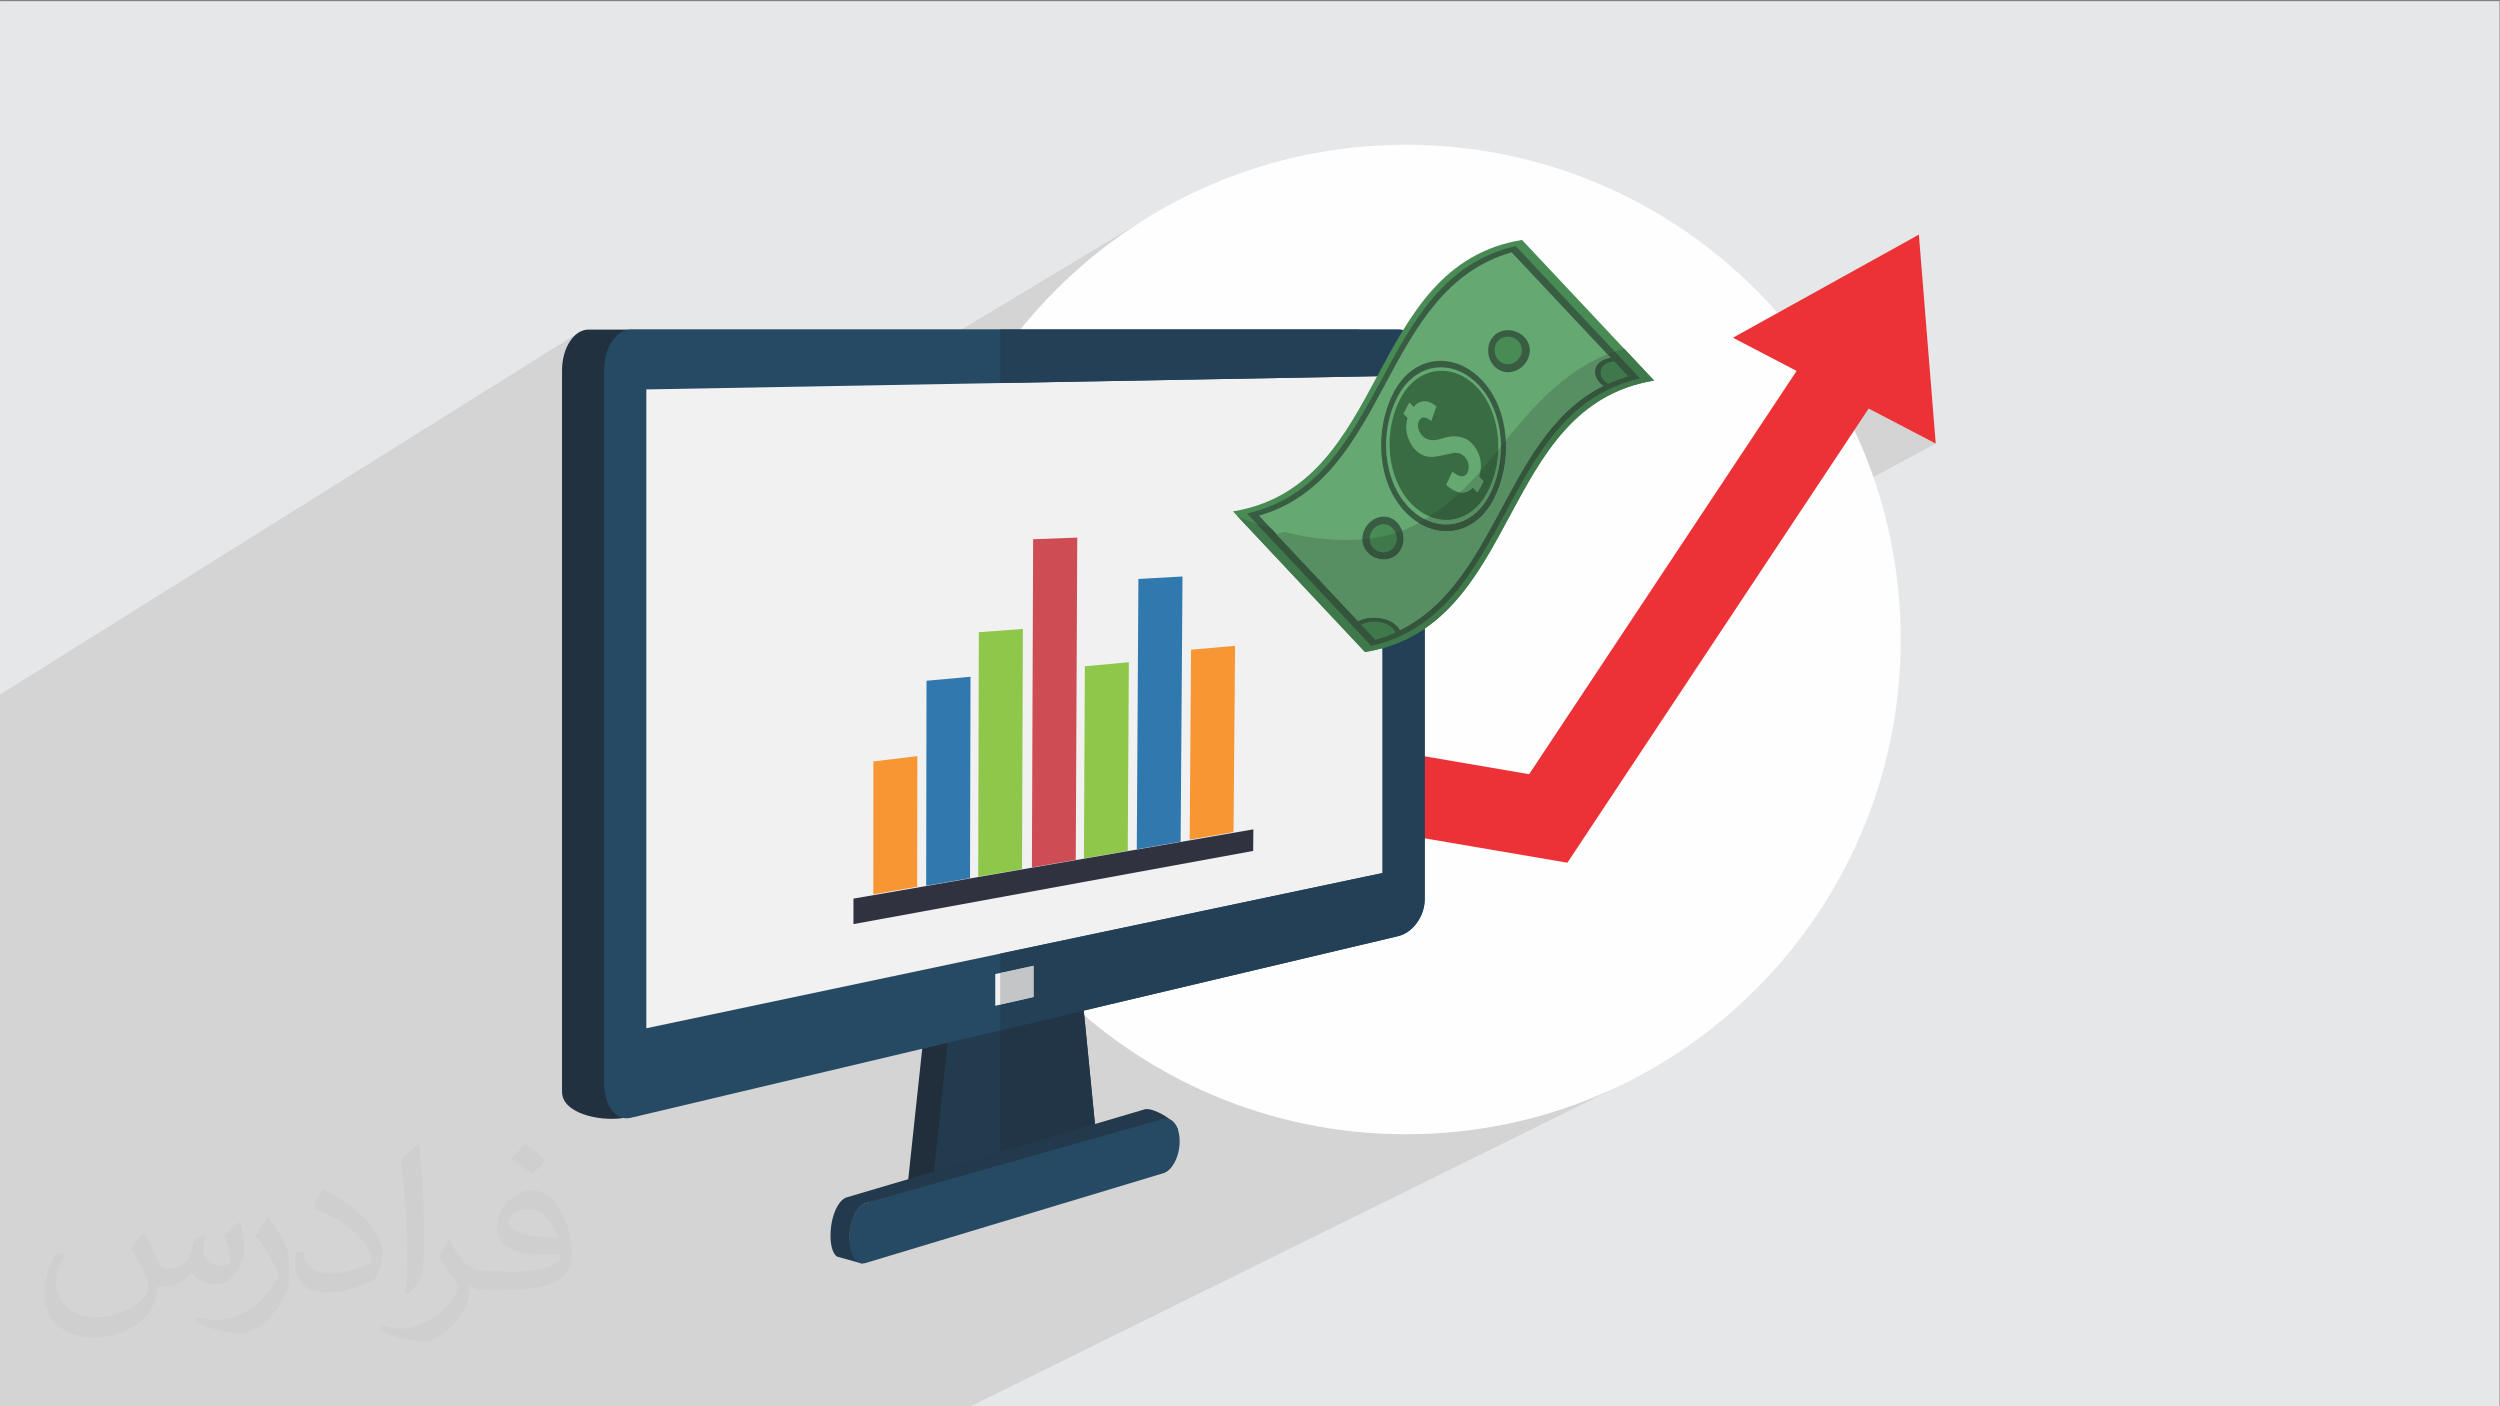 <?xml version="1.0" encoding="UTF-8"?>
<!DOCTYPE svg PUBLIC "-//W3C//DTD SVG 1.1//EN" "http://www.w3.org/Graphics/SVG/1.1/DTD/svg11.dtd">
<!-- Creator: CorelDRAW -->
<svg xmlns="http://www.w3.org/2000/svg" xml:space="preserve" width="3.703in" height="2.083in" version="1.1" style="shape-rendering:geometricPrecision; text-rendering:geometricPrecision; image-rendering:optimizeQuality; fill-rule:evenodd; clip-rule:evenodd"
viewBox="0 0 3703.33 2083.33"
 xmlns:xlink="http://www.w3.org/1999/xlink"
 xmlns:xodm="http://www.corel.com/coreldraw/odm/2003">
 <rect x="0" y="0" width="3703.33" height="2083.33" fill="#808080" stroke="none"/>
 <defs>
  <style type="text/css">
   <![CDATA[
    .fil0 {fill:#E6E7E8}
    .fil3 {fill:#FEFEFE;fill-rule:nonzero}
    .fil10 {fill:#F1F1F2;fill-rule:nonzero}
    .fil11 {fill:#CBCDCF;fill-rule:nonzero}
    .fil15 {fill:#C3C5C7;fill-rule:nonzero}
    .fil17 {fill:#F79633;fill-rule:nonzero}
    .fil5 {fill:#ED3237;fill-rule:nonzero}
    .fil20 {fill:#CE4C54;fill-rule:nonzero}
    .fil26 {fill:#96BBB6;fill-rule:nonzero}
    .fil19 {fill:#8FC74A;fill-rule:nonzero}
    .fil4 {fill:#6EC5C6;fill-rule:nonzero}
    .fil27 {fill:#5FA6A8;fill-rule:nonzero}
    .fil24 {fill:#66A872;fill-rule:nonzero}
    .fil31 {fill:#578F62;fill-rule:nonzero}
    .fil23 {fill:#385D42;fill-rule:nonzero}
    .fil30 {fill:#34543C;fill-rule:nonzero}
    .fil22 {fill:#498B54;fill-rule:nonzero}
    .fil29 {fill:#3F784A;fill-rule:nonzero}
    .fil25 {fill:#396C43;fill-rule:nonzero}
    .fil32 {fill:#335F3C;fill-rule:nonzero}
    .fil18 {fill:#2F79AE;fill-rule:nonzero}
    .fil21 {fill:#313240;fill-rule:nonzero}
    .fil9 {fill:#264A64;fill-rule:nonzero}
    .fil14 {fill:#244056;fill-rule:nonzero}
    .fil8 {fill:#233B4F;fill-rule:nonzero}
    .fil16 {fill:#233A4D;fill-rule:nonzero}
    .fil28 {fill:#233A4C;fill-rule:nonzero}
    .fil13 {fill:#223546;fill-rule:nonzero}
    .fil7 {fill:#21313F;fill-rule:nonzero}
    .fil6 {fill:#212F3C;fill-rule:nonzero}
    .fil12 {fill:#202B37;fill-rule:nonzero}
    .fil2 {fill:#373435;fill-opacity:0.031}
    .fil1 {fill:#373435;fill-opacity:0.102}
   ]]>
  </style>
 </defs>
 <g id="Layer_x0020_1">
  <polygon class="fil0" points="-2.67,1.74 3702.66,1.74 3702.66,2084.93 -2.67,2084.93 "/>
  <polygon class="fil1" points="1434.61,2084.93 1271.97,2084.93 1040.17,2084.93 1039.6,2084.93 945.09,2084.93 945.08,2084.93 865.67,2084.93 863.8,2084.93 862.5,2084.93 807.37,2084.93 738.92,2084.93 694.95,2084.93 656.69,2084.93 503.38,2084.93 367.82,2084.93 214.33,2084.93 141.42,2084.93 131.54,2084.93 128.86,2084.93 51.43,2084.93 -2.67,2084.93 -2.67,2074.8 -2.67,1394.44 -2.67,1347.26 -2.67,1068.84 -2.67,1030.53 856.5,492.98 853.06,495.52 849.82,498.55 846.8,502.03 844,505.94 841.46,510.23 839.2,514.89 837.23,519.87 835.57,525.16 834.25,530.72 833.28,536.52 832.69,542.52 832.48,548.7 832.48,844.5 1707.72,317.62 1690.54,328.2 1673.67,339.24 1657.13,350.72 1640.93,362.64 1625.07,374.99 1609.56,387.76 1594.41,400.94 1579.63,414.53 1565.23,428.51 1551.22,442.88 1537.59,457.63 1524.37,472.75 1511.57,488.22 832.48,894.63 832.48,1617.45 833.09,1623.12 834.83,1628.33 837.61,1633.09 841.32,1637.42 845.85,1641.3 851.09,1644.76 855.44,1647.01 2768.12,605.24 2867.52,657.15 1072.07,1623.35 1366.02,1553.75 1357.35,1634.94 1606.08,1503.87 1618.2,1514.04 1630.54,1523.96 1643.09,1533.6 1655.86,1542.98 1668.84,1552.09 1682.02,1560.93 1695.4,1569.48 1708.97,1577.76 1722.74,1585.74 1736.69,1593.43 1750.83,1600.83 1765.14,1607.92 1779.63,1614.71 1794.29,1621.19 1809.11,1627.35 1824.1,1633.2 1839.25,1638.73 1854.55,1643.94 1870,1648.81 1885.59,1653.35 1901.32,1657.55 1917.2,1661.4 1933.2,1664.91 1949.33,1668.07 1965.59,1670.88 1981.97,1673.32 1998.46,1675.4 2015.07,1677.12 2031.79,1678.46 2048.61,1679.43 2065.52,1680.01 2082.54,1680.21 2120.25,1679.27 2157.47,1676.45 2194.15,1671.8 2230.24,1665.37 2265.7,1657.2 2300.48,1647.34 2334.53,1635.83 2367.81,1622.72 2400.28,1608.06 "/>
  <path class="fil2" d="M214.02 1828.24c7,11 12,21 16,32 3,7 5,19 21,19 5,0 11,-1 17,-5 7,-3 12,-9 14,-17l6 -21 15 -7 1 1c-2,8 -3,16 -3,21 0,18 15,24 27,24 7,0 13,-4 13,-10 0,-8 -4,-23 -8,-35 7,-7 14,-14 22,-20l1 1c4,15 6,30 6,40 0,10 -4,20 -8,27 -7,14 -20,25 -36,25 -12,0 -25,-6 -34,-17l-1 0c-9,11 -22,20 -43,20l-7 0c-1,14 -4,24 -9,33 -13,25 -50,42 -85.01,42 -49,0 -73.01,-28 -73.01,-66 0,-23 8,-45 19,-60l10 4c-7,14 -12,27 -12,40 0,35 29,52 62,52 31,0 68.01,-19 75.01,-42 -3,-25 -12,-36 -26,-59 4,-7 10,-15 17,-23l1 0 0 0 0 0 0 0 2 1 0 0 0 0 0 0 0 0 0 0 0 0 0 0 0 0 0 0 0 0 0 0 0 0 0.02 -0.01 -0.01 0.01 0 0 0 0zm564.05 -133.01c10,6 20,14 30,23 -6,8 -12,15 -21,21 -10,-8 -20,-15 -30,-22 7,-8 14,-15 20,-22l0 0 0 0 0 0 1 0 0 0 0 0 0 0 0 0zm5 96.01c-17,0 -30,11 -30,19 0,17 33,23 73.01,23 -5,-20 -22,-42 -43,-42l0 0 -0.01 0zm-37 93.01c22,0 41,-1 55,-4 16,-4 30,-12 30,-18 0,-2 0,-3 -1,-5 -9,1 -19,1 -29,1 -29,0 -52,-7 -61,-23 -2,-5 -4,-10 -4,-16 0,-16 7,-32 19,-42 10,-9 21,-14 33,-14 20,0 37,16 48,42 6,14 11,30 11,51 0,14 -4,25 -12,34 -16,15 -45,21 -90.01,21l-20 0 0 0 -5 0c-11,0 -19,-2 -25,-7l-1 0c0,3 1,5 1,7 0,10 -3,23 -10,33 -20,30 -42,43 -60,43 -19,0 -42,-7 -63,-17l4 -7c7,3 16,5 29,5 34,0 78.01,-33 84.01,-64 -1,-3 -4,-6 -7,-10 -10,-12 -16,-22 -22,-32 5,-10 10,-18 14,-25l2 0c14,29 28,46 57,46l5 0 0 0 21 0 0 0 0 0 0 0 -3 1 0 0 0 0 0 0 0 0zm-146.01 31c2,-14 3,-29 3,-43l0 -21c0,-39 -5,-96.01 -9,-133.01 7,-8 17,-17 25,-23l2 1c5,47 7,101.01 7,151.01 0,13 -1,26 -2,35 -1,12 -8,21 -22,35l-3 -1 0 0 0 0 0 0 -1 -1 0 0 0 0 0 0 0 0zm-151.02 -62.01c1,18 10,33 41,33 20,0 36,-5 55,-14 3,-1 5,-3 5,-5 0,-12 -9,-27 -24,-41 -14,-13 -34,-25 -52,-32 -6,-3 -8,-5 -8,-8 0,-5 7,-16 13,-24l2 0c20,11 43,27 60,44 15,16 25,33 25,51 0,13 -4,26 -11,38 -22,11 -46,20 -70.01,20 -29,0 -48,-14 -48,-45 0,-3 0,-9 1,-16l10 0 0 0 0 0 0 0 1 -1 0 0 0 0 0 0 0 0 0 0 0.01 0zm-52 -52l18 29c7,11 13,22 13,41l0 24c0,19 -12,39 -32,60 -15,14 -29,20 -42,20 -19,0 -40,-6 -65,-17l3 -7c8,2 17,4 28,4 36,0 72.01,-26 89.01,-58 2,-4 3,-7 3,-9 0,-4 -2,-8 -4,-11 -9,-17 -19,-33 -30,-47 6,-9 12,-18 18,-27l1 0 0 -2 0 0 0 0 0 0 0 0 0 0 -0.01 0z"/>
  <g id="_2713305298624">
   <path class="fil3" d="M2815.66 947.62c-0.15,404.75 -328.38,732.74 -733.12,732.59 -404.75,-0.15 -732.76,-328.39 -732.61,-733.13 0.15,-404.76 328.39,-732.76 733.14,-732.6 404.74,0.15 732.74,328.38 732.59,733.14z"/>
   <path class="fil4" d="M1501.85 575.16c0,0 -6.91,-0.94 -12.78,-0.95 -3.07,-0.02 -5.85,0.21 -7.22,0.95 -4.01,2.13 -10.68,1.93 -8.8,4.51 6.39,8.8 14.87,11.21 14.21,15.21 -0.63,4 0,8 0,8 0,0 0.16,5.6 4.57,3.19 4.39,-2.39 10,-9.57 10,-9.57l11.2 -6.04c0,0 4.8,-4.35 8,-3.56 3.2,0.8 12,3.57 12,3.57 0,0 14.39,5.14 14.39,0 0,-5.16 0,-16.24 0,-16.24 0,0 -4,-4.11 0,-8.11 3.99,-4 10.41,-14.39 10.41,-17.59 0,-3.21 -1.6,-7.99 -4.01,-7.99 -2.39,0 -15.2,0.78 -15.2,3.98 0,3.2 -3.2,14.39 -6.39,11.99 -3.19,-2.4 -6.4,-14.39 -7.19,-16 -0.8,-1.59 -9.77,-4.8 -9.77,-4.8 0,0 1.44,5.61 0,-2.38 -1.43,-8.02 0,-13.6 0,-13.6l-10.21 -6.4 -8.34 -6.06c-9.74,12.95 -19.04,26.25 -27.92,39.85 1.62,-0.41 3.04,-0.62 4.24,-0.22 2.4,0.81 4,9.55 4,9.55 0,0 -4.8,1.66 -2.4,3.25 2.4,1.6 4.8,4 11.19,4.8 6.4,0.8 6,4 6,4l13.5 3.2c-3.49,3.47 -3.49,3.47 -3.49,3.47z"/>
   <polygon class="fil5" points="1444.31,1530.07 1699.41,1171.65 2321.87,1278.07 2791.65,569.76 2691.87,503.58 2265.19,1146.91 1645.46,1040.95 1346.76,1460.63 1444.31,1530.07 "/>
   <polygon class="fil5" points="2567.13,500.28 2867.52,657.15 2842.56,347.56 "/>
   <polygon class="fil6" points="1372.17,1496.17 1556.39,1456.13 1582.91,1725.61 1340.36,1794.08 "/>
   <path class="fil7" d="M832.48 1617.46c0,31.43 53.17,43.34 87.12,39.26 68.93,-8.3 202.6,-67.54 344.55,-100.89 331.5,-77.86 744.56,-159.36 744.56,-159.36 21.72,-5.2 39.33,-29.86 39.33,-55.11l0 -807.44c0,-25.24 -17.61,-45.68 -39.33,-45.68l-1136.9 0c-21.72,0 -39.33,27.07 -39.33,60.48l0 1068.75z"/>
   <polygon class="fil8" points="1413.24,1456.26 1597.45,1416.22 1623.98,1685.7 1381.43,1754.15 "/>
   <path class="fil9" d="M894.92 1605.43c0,33.07 17.61,55.69 39.33,50.55l1136.9 -269.17c21.73,-5.14 39.33,-29.57 39.33,-54.55l0 -798.83c0,-24.97 -17.6,-45.21 -39.33,-45.21l-1136.9 0c-21.71,0 -39.33,26.78 -39.33,59.85l0 1057.35z"/>
   <polygon class="fil10" points="957.35,1523.28 2048.04,1293.31 2048.04,557.18 957.35,576.89 "/>
   <polygon class="fil10" points="1474.29,1489.99 1531.1,1477.02 1531.1,1430.63 1474.29,1442.98 "/>
   <path class="fil11" d="M1481.6 1810.94l0 -56.72 101.31 -28.61 -2.72 -27.55 43.79 -12.36 99.48 -28.09c1.37,-0.39 2.71,-0.57 4.02,-0.57 11.33,0 19.95,13.99 19.95,33.76 0,22.06 -10.73,43.19 -23.98,47.19l-241.86 72.96z"/>
   <polygon class="fil12" points="1481.6,1754.21 1481.6,1725.88 1580.19,1698.06 1582.91,1725.61 "/>
   <polygon class="fil13" points="1481.6,1725.88 1481.6,1526.39 1605.38,1497.09 1623.98,1685.7 1580.19,1698.06 "/>
   <path class="fil14" d="M1481.6 1526.39l0 -38.07 49.5 -11.3 0 -46.39 -49.5 10.76 0 -28.65 566.43 -119.43 0 -723.37c1.11,1.18 2.21,2.36 3.32,3.54 0,-0 0,-0 -0,-0 4.21,4.49 8.42,8.97 12.63,13.45 14.35,15.28 28.7,30.56 43.04,45.84 1.15,1.22 2.3,2.45 3.45,3.68l0 695.81c0,24.98 -17.6,49.41 -39.33,54.55l0 0 -465.77 110.26 0 0.02 -123.78 29.3zm566.43 -956.52l0 -12.69 -566.43 10.24 0 -79.19 589.54 0c21.73,0 39.33,20.24 39.33,45.21l0 8.38c-16.67,13.76 -36.81,23.83 -62.44,28.05z"/>
   <polygon class="fil15" points="1481.6,1488.32 1481.6,1441.39 1531.1,1430.63 1531.1,1477.02 "/>
   <path class="fil16" d="M1254.21 1773.78l441.58 -130.4c10.48,-3.26 46.12,15.01 49.38,31.16l-462.56 107.7c-13.24,3.73 -23.98,26.78 -23.98,51.46 0,14.84 13.39,32.18 19.35,38.5l-37.72 -10.49c0,0 -10.04,-4.19 -10.04,-31.35 0,-27.15 10.74,-52.48 23.98,-56.58z"/>
   <path class="fil9" d="M1257.96 1833.7c0,24.69 10.74,41.46 23.98,37.46l441.52 -133.19c13.24,-4 23.98,-25.12 23.98,-47.19 0,-22.06 -10.73,-36.91 -23.98,-33.19l-441.52 124.63c-13.24,3.73 -23.98,26.78 -23.98,51.46z"/>
   <polygon class="fil17" points="1358.57,1313.66 1293.62,1324.88 1293.75,1127.99 1358.85,1120.11 "/>
   <polygon class="fil17" points="1827.26,1232.63 1762.31,1243.85 1764.34,962.49 1829.56,956.71 "/>
   <polygon class="fil18" points="1436.9,1300.89 1371.93,1312.14 1372.43,1008.5 1437.63,1002.54 "/>
   <polygon class="fil18" points="1748.9,1246.89 1683.94,1258.13 1686.35,857.69 1751.67,854.03 "/>
   <polygon class="fil19" points="1513.95,1287.55 1448.99,1298.79 1449.95,936.55 1515.2,931.71 "/>
   <polygon class="fil19" points="1670.57,1260.44 1605.63,1271.69 1607.01,987.03 1672.2,981.04 "/>
   <polygon class="fil20" points="1593.53,1273.77 1528.57,1285.03 1530.39,798.83 1595.76,796.39 "/>
   <polygon class="fil21" points="1856.37,1260.59 1264.2,1369.01 1264.22,1331.22 1856.65,1228.61 "/>
   <path class="fil22" d="M2450.31 563.79c-232.75,38.2 -195.54,363.93 -428.28,402.13 -65.22,-69.45 -130.42,-138.89 -195.63,-208.35 232.74,-38.19 195.52,-363.93 428.27,-402.12 65.21,69.47 130.43,138.91 195.63,208.35z"/>
   <path class="fil23" d="M2429.37 560.58c-211.18,48.45 -186.82,347.74 -398.01,396.2 -61.35,-65.34 -122.69,-130.67 -184.03,-196.02 211.15,-48.44 186.83,-347.74 397.99,-396.19 61.35,65.33 122.69,130.68 184.04,196.01z"/>
   <path class="fil24" d="M2411.74 557.48c-194.61,55.67 -179.69,334.43 -374.26,390.1 -57.51,-61.25 -114.99,-122.48 -172.5,-183.7 194.59,-55.66 179.69,-334.43 374.28,-390.08 57.48,61.22 114.98,122.46 172.49,183.69z"/>
   <path class="fil23" d="M2206.63 733.4c-26.88,51.87 -82.71,57.65 -120.71,17.17 -37.43,-39.85 -42.72,-110.74 -15.84,-162.62 26.89,-51.84 82.71,-57.63 120.72,-17.13 37.42,39.84 42.71,110.72 15.83,162.58zm-142.35 -151.6c-29.03,56.38 -23.85,132.69 16.68,175.84 41.3,43.99 102.44,38.31 131.48,-18.06 29.04,-56.37 23.85,-132.71 -16.68,-175.85 -41.3,-43.99 -102.43,-38.32 -131.49,18.07z"/>
   <path class="fil25" d="M2188.42 574.32c35.45,37.77 40.68,105.13 15.16,154.16 -25.5,49.04 -78,54.91 -113.97,16.61 -35.45,-37.75 -40.85,-105.3 -15.32,-154.33 25.5,-49.04 78.17,-54.74 114.14,-16.44z"/>
   <path class="fil23" d="M2069.72 774.26c11.68,12.45 12.62,33.72 0.63,45.93 -11.96,12.28 -32.51,10.65 -44.21,-1.82 -11.72,-12.49 -10.14,-31.07 1.8,-43.36 11.99,-12.21 30.04,-13.26 41.78,-0.75z"/>
   <path class="fil22" d="M2062.93 782.49c7.69,8.2 8.08,21.95 0.17,29.99 -7.87,8.07 -21.09,7.33 -28.79,-0.89 -7.71,-8.2 -7,-20.79 0.87,-28.85 7.9,-8.04 20.03,-8.47 27.75,-0.25z"/>
   <path class="fil23" d="M2258.35 499.65c11.73,12.5 9.8,30.7 -2.5,42.6 -12.33,11.85 -30.61,12.65 -42.35,0.16 -11.69,-12.44 -12.39,-33.48 -0.07,-45.33 12.31,-11.9 33.21,-9.9 44.92,2.57z"/>
   <path class="fil24" d="M2179.48 655.94c8.41,8.54 13.1,18.47 14.13,29.91 0.57,6.79 -0.34,13.49 -2.69,20.12 2.24,2.39 4.49,4.76 6.72,7.16 -2.98,5.53 -5.94,11.08 -8.92,16.61 -2.35,-2.51 -4.69,-5.01 -7.04,-7.51 -5.68,6.25 -12.35,8.59 -20,7.07 -6.54,-1.31 -13.02,-5 -19.4,-11.01 3.11,-6.56 6.17,-13.15 9.21,-19.73 6.09,5.19 11.19,7.5 15.26,6.96 3.15,-0.34 5.5,-2.09 7.03,-5.24 2.21,-4.4 2.48,-9.48 0.85,-15.23 -0.77,-2.9 -2.54,-5.8 -5.29,-8.72 -3.91,-4.18 -9.18,-5.98 -15.74,-5.38 -4.83,1.07 -12.01,2.62 -21.58,4.57 -7.47,1.51 -13.72,1.73 -18.69,0.66 -6.25,-1.3 -11.93,-4.71 -17.08,-10.19 -4.94,-5.25 -8.58,-11.64 -10.93,-19.13 -2.93,-9.22 -3.01,-18.39 -0.25,-27.52 -2.07,-2.21 -4.14,-4.4 -6.2,-6.61 3,-5.52 5.96,-11.06 8.94,-16.59 2.06,2.2 4.13,4.4 6.18,6.59 3.7,-4.32 7.69,-6.94 11.94,-7.85 7.48,-1.59 14.8,0.88 21.96,7.41 -2.59,7.12 -5.15,14.3 -7.71,21.48 -4.16,-3.57 -8.07,-5.34 -11.71,-5.29 -2.42,0.03 -4.54,1.77 -6.4,5.23 -1.94,3.6 -2.24,7.57 -0.9,11.94 1.07,3.54 3,6.8 5.8,9.77 4.37,4.68 10.24,6.89 17.58,6.65 2.63,-0.13 6.19,-0.85 10.66,-2.18 5.21,-1.63 8.81,-2.58 10.81,-2.84 6.28,-0.93 11.79,-0.88 16.55,0.15 7.06,1.56 12.71,4.46 16.91,8.71z"/>
   <path class="fil22" d="M2017.82 917.94c-2.15,0.69 -4.14,1.48 -5.96,2.35 8.54,9.11 17.08,18.2 25.62,27.3 13,-3.73 25.08,-8.46 36.37,-14.04 -1.06,-1.88 -2.39,-3.74 -4.05,-5.5 -11.75,-12.52 -33.88,-15.85 -51.97,-10.1z"/>
   <path class="fil23" d="M2017.82 917.94c-2.15,0.69 -4.14,1.48 -5.96,2.35 1.57,1.69 3.17,3.37 4.75,5.06 1.72,-0.94 3.67,-1.81 5.85,-2.48 14.13,-4.49 31.79,-1.56 40.97,8.23 1.66,1.78 2.93,3.67 3.81,5.58 2.22,-1 4.43,-2.06 6.61,-3.13 -1.06,-1.88 -2.39,-3.74 -4.05,-5.5 -11.75,-12.52 -33.88,-15.85 -51.97,-10.1z"/>
   <path class="fil22" d="M2379.34 531.72c2.17,-0.69 4.43,-1.19 6.8,-1.5 8.52,9.08 17.05,18.18 25.61,27.26 -13.03,3.73 -25.1,8.46 -36.38,14.04 -2.03,-1.4 -3.93,-2.95 -5.58,-4.73 -11.67,-12.43 -8.54,-29.35 9.56,-35.07z"/>
   <path class="fil23" d="M2379.34 531.72c2.17,-0.69 4.43,-1.19 6.8,-1.5 1.56,1.67 3.14,3.36 4.73,5.06 -2.4,0.23 -4.72,0.67 -6.91,1.35 -14.14,4.48 -16.92,17.37 -7.78,27.1 1.67,1.8 3.62,3.33 5.79,4.66 -2.23,1.02 -4.43,2.07 -6.6,3.13 -2.03,-1.4 -3.93,-2.95 -5.58,-4.73 -11.67,-12.43 -8.54,-29.35 9.56,-35.07z"/>
   <path class="fil22" d="M2249.21 505.38c7.72,8.23 6.78,20.56 -1.32,28.39 -8.13,7.8 -20.41,8.06 -28.14,-0.17 -7.7,-8.2 -7.92,-21.77 0.21,-29.56 8.11,-7.82 21.55,-6.85 29.25,1.35z"/>
   <path class="fil26" d="M1979.22 920.33c-16,-17.04 -31.98,-34.05 -47.97,-51.09l0 0c16,17.03 31.98,34.06 47.97,51.09l0 0z"/>
   <path class="fil27" d="M2022.04 965.91c-14.27,-15.19 -28.54,-30.39 -42.81,-45.58l0 0c14.27,15.19 28.54,30.39 42.81,45.58 47.15,-7.74 83.25,-27.3 112.73,-53.85l0 0c-29.48,26.56 -65.57,46.11 -112.73,53.85z"/>
   <path class="fil28" d="M1931.25 869.24c-1.93,-2.06 -3.87,-4.11 -5.79,-6.17 1.93,2.06 3.86,4.11 5.79,6.17l0 0zm-77.98 -83.06c-7.06,-7.52 -14.12,-15.04 -21.19,-22.56 0.01,0 0.01,0 0.01,0.01 7.06,7.52 14.12,15.04 21.18,22.55z"/>
   <path class="fil29" d="M2022.04 965.91c-14.27,-15.19 -28.54,-30.39 -42.81,-45.58 -15.99,-17.04 -31.98,-34.07 -47.97,-51.09l0 0c-1.93,-2.06 -3.87,-4.11 -5.79,-6.17 -24.06,-25.63 -48.13,-51.27 -72.19,-76.89 -7.06,-7.52 -14.12,-15.04 -21.18,-22.55 9.26,4.92 19.23,9.18 29.73,12.56 56.5,60.2 113.02,120.39 169.54,180.59 211.19,-48.46 186.83,-347.75 398.01,-396.2 -12.45,-13.26 -24.92,-26.52 -37.37,-39.8 4.51,-1.56 9.13,-3.01 13.84,-4.33 14.83,15.79 29.65,31.56 44.47,47.34 -185.59,30.46 -199.52,243.72 -315.55,348.27 -29.48,26.56 -65.57,46.11 -112.73,53.85z"/>
   <path class="fil30" d="M2031.36 956.78c-56.52,-60.2 -113.04,-120.39 -169.54,-180.59 3.89,1.26 7.86,2.39 11.89,3.4 2.88,0.95 5.75,1.86 8.6,2.74 1.84,1.97 3.69,3.94 5.54,5.9 0.92,0.97 1.83,1.96 2.75,2.93l0 0 0 0c41.94,44.67 83.89,89.33 125.84,134 0.05,0.07 0.11,0.13 0.17,0.19l0 0c3.95,4.22 7.91,8.44 11.87,12.65 3,3.19 6,6.39 9,9.59l0 0c181.56,-51.95 180.71,-298.13 337.89,-376.06l0 0c2.11,-1.03 4.23,-2.05 6.39,-3.03 9.41,-4.28 19.38,-7.96 29.98,-11.01l0 0c-10.22,-10.87 -20.43,-21.75 -30.64,-32.62 3.57,-1.44 7.2,-2.79 10.9,-4.08 12.45,13.28 24.92,26.54 37.37,39.8 -211.18,48.45 -186.82,347.74 -398.01,396.2z"/>
   <path class="fil31" d="M2037.48 947.58c10.6,-3.04 20.59,-6.74 30.04,-11.04 2.13,-0.96 4.24,-1.97 6.33,-3l0 0c-1.06,-1.88 -2.39,-3.74 -4.05,-5.5 -8.03,-8.57 -20.93,-12.83 -34.07,-12.83 -6.07,0 -12.19,0.91 -17.9,2.73 -2.15,0.69 -4.14,1.48 -5.96,2.35l0 0c1.52,1.62 3.05,3.25 4.57,4.87 -41.94,-44.67 -83.89,-89.33 -125.84,-134 2.34,-0.33 4.62,-0.81 6.78,-1.5 1.63,-0.52 3.13,-1.13 4.52,-1.81 32.58,8.34 63.35,11.99 92.4,11.99 7.76,0 15.4,-0.25 22.91,-0.76 0.31,-0.01 0.62,-0.03 0.93,-0.06 0.17,6.93 2.76,13.76 8.01,19.36 6.26,6.67 15.05,10.23 23.7,10.23 7.53,0 14.95,-2.7 20.52,-8.41 8.67,-8.83 10.57,-22.38 6.56,-33.92 8.61,-3.3 16.9,-7.15 24.86,-11.53 13.1,8.01 27.14,12.02 40.92,12.02 27.24,0.01 53.51,-15.66 69.75,-47.19 13.63,-26.48 19.72,-57.33 18.15,-87.1 16.02,-19.67 32.37,-39.3 50.1,-57.28 28.25,-28.79 60.22,-54.22 100.4,-70.34 10.21,10.87 20.42,21.76 30.64,32.62l0 0c-8.56,-9.08 -17.08,-18.18 -25.61,-27.26 -2.36,0.31 -4.63,0.81 -6.8,1.5 -10.99,3.48 -16.46,11.09 -16.44,19.3 0.01,5.32 2.31,10.89 6.88,15.77 1.65,1.78 3.54,3.31 5.58,4.73 -157.18,77.93 -156.32,324.11 -337.89,376.06zm-9 -9.59c-3.96,-4.21 -7.92,-8.43 -11.87,-12.65l0 0c3.96,4.22 7.91,8.44 11.87,12.65zm-140.63 -149.77c-1.85,-1.96 -3.7,-3.93 -5.54,-5.9l0 0c1.85,1.97 3.69,3.94 5.54,5.9zm254.33 -11.07c-10.52,0 -21.17,-2.56 -31.37,-7.69 2.34,-1.44 4.67,-2.91 6.97,-4.41 8.1,3.36 16.41,5.02 24.66,5.02 23.76,0 46.75,-13.93 61.14,-41.59 9.85,-18.93 15.13,-40.59 15.83,-62.22 1.36,-1.67 2.72,-3.34 4.07,-5.01 0.12,24.93 -5.48,50.24 -16.85,72.15 -15.1,29.15 -39.37,43.75 -64.46,43.75z"/>
   <path class="fil30" d="M2142.69 786.77c-13.78,0 -27.82,-4.02 -40.92,-12.02 2.78,-1.52 5.52,-3.12 8.21,-4.77 0.27,-0.17 0.56,-0.33 0.83,-0.51 10.2,5.12 20.85,7.69 31.37,7.69 25.09,0 49.35,-14.6 64.46,-43.75 11.37,-21.91 16.97,-47.22 16.85,-72.15 2.36,-2.92 4.74,-5.85 7.11,-8.76 1.57,29.76 -4.52,60.62 -18.15,87.1 -16.24,31.53 -42.52,47.2 -69.75,47.19z"/>
   <path class="fil32" d="M2142.44 770.08c-8.24,0 -16.56,-1.66 -24.66,-5.02 16.06,-10.46 30.95,-22.33 45.06,-35.54 1.1,0.16 2.17,0.24 3.22,0.24 5.84,0 11.05,-2.49 15.61,-7.52 2.35,2.5 4.69,5 7.04,7.51 2.97,-5.54 5.94,-11.09 8.92,-16.61 -2.23,-2.39 -4.48,-4.77 -6.72,-7.16 0.93,-2.62 1.64,-5.27 2.11,-7.92 1.78,-2.05 3.55,-4.11 5.31,-6.2 7.07,-8.38 14.06,-16.96 21.07,-25.59 -0.71,21.63 -5.98,43.29 -15.83,62.22 -14.39,27.67 -37.38,41.59 -61.14,41.59z"/>
   <path class="fil30" d="M2049.83 828.61c-8.65,0 -17.44,-3.57 -23.7,-10.23 -5.25,-5.6 -7.83,-12.43 -8.01,-19.36 3.62,-0.24 7.21,-0.58 10.76,-1 0.02,4.89 1.78,9.72 5.42,13.58 4.05,4.31 9.61,6.57 15.12,6.57 4.99,0 9.94,-1.85 13.67,-5.68 5.9,-6 7.19,-15.18 4.27,-22.85 3.23,-1.04 6.41,-2.17 9.54,-3.36 4.02,11.54 2.11,25.08 -6.56,33.92 -5.57,5.71 -12.99,8.41 -20.52,8.41z"/>
   <path class="fil29" d="M2049.43 818.17c-5.52,0 -11.07,-2.26 -15.12,-6.57 -3.63,-3.86 -5.4,-8.7 -5.42,-13.58 13.43,-1.58 26.26,-4.42 38.48,-8.38 2.92,7.67 1.63,16.85 -4.27,22.85 -3.73,3.83 -8.68,5.68 -13.67,5.68z"/>
   <path class="fil31" d="M2166.06 729.75c-1.06,0 -2.12,-0.07 -3.22,-0.24 10.43,-9.76 20.44,-20.26 30.19,-31.46 -0.47,2.65 -1.18,5.3 -2.11,7.92 2.24,2.39 4.49,4.76 6.72,7.16 -2.98,5.53 -5.94,11.08 -8.92,16.61 -2.35,-2.51 -4.69,-5.01 -7.04,-7.51 -4.56,5.02 -9.77,7.52 -15.61,7.52z"/>
   <path class="fil29" d="M2037.48 947.58c-3,-3.2 -6,-6.39 -9,-9.59 -3.96,-4.21 -7.91,-8.43 -11.87,-12.65 1.73,-0.94 3.67,-1.81 5.85,-2.48 4.32,-1.37 8.97,-2.05 13.61,-2.05 10.52,0 20.98,3.49 27.36,10.28 1.66,1.78 2.93,3.67 3.81,5.58 0.1,-0.04 0.19,-0.09 0.28,-0.13 -9.44,4.3 -19.44,8 -30.04,11.04l0 0z"/>
   <path class="fil30" d="M2067.23 936.67c-0.87,-1.91 -2.15,-3.8 -3.81,-5.58 -6.38,-6.78 -16.83,-10.28 -27.36,-10.28 -4.64,0 -9.29,0.68 -13.61,2.05 -2.18,0.68 -4.11,1.54 -5.85,2.48l0 0 0 0c-0.06,-0.06 -0.12,-0.12 -0.17,-0.19 -1.52,-1.62 -3.05,-3.25 -4.57,-4.87l0 0c1.83,-0.87 3.82,-1.66 5.96,-2.35 5.71,-1.82 11.83,-2.73 17.9,-2.73 13.13,0 26.04,4.26 34.07,12.83 1.66,1.76 2.99,3.62 4.05,5.5l0 0c-2.08,1.03 -4.2,2.04 -6.33,3 -0.1,0.04 -0.19,0.09 -0.28,0.13z"/>
   <path class="fil29" d="M2381.76 568.49c0.07,-0.04 0.14,-0.06 0.21,-0.1 -2.17,-1.33 -4.13,-2.87 -5.79,-4.66 -9.13,-9.73 -6.35,-22.62 7.78,-27.1 2.19,-0.69 4.51,-1.13 6.91,-1.35 -1.59,-1.7 -3.17,-3.38 -4.73,-5.06 -2.36,0.31 -4.63,0.81 -6.8,1.5 -10.99,3.48 -16.46,11.09 -16.44,19.3 -0.02,-8.22 5.45,-15.82 16.44,-19.3 2.17,-0.69 4.43,-1.19 6.8,-1.5 8.52,9.08 17.05,18.18 25.61,27.26l0 0c-10.6,3.04 -20.57,6.73 -29.98,11.01z"/>
   <path class="fil30" d="M2375.36 571.52l0 0c-2.04,-1.41 -3.93,-2.95 -5.58,-4.73 -4.57,-4.88 -6.87,-10.45 -6.88,-15.77 -0.02,-8.22 5.45,-15.82 16.44,-19.3 2.17,-0.69 4.43,-1.19 6.8,-1.5 1.56,1.67 3.14,3.36 4.73,5.06 -2.4,0.23 -4.72,0.67 -6.91,1.35 -14.14,4.48 -16.92,17.37 -7.78,27.1 1.67,1.8 3.62,3.33 5.79,4.66 -0.07,0.04 -0.14,0.06 -0.21,0.1 -2.17,0.98 -4.29,2 -6.39,3.03z"/>
  </g>
 </g>
</svg>
